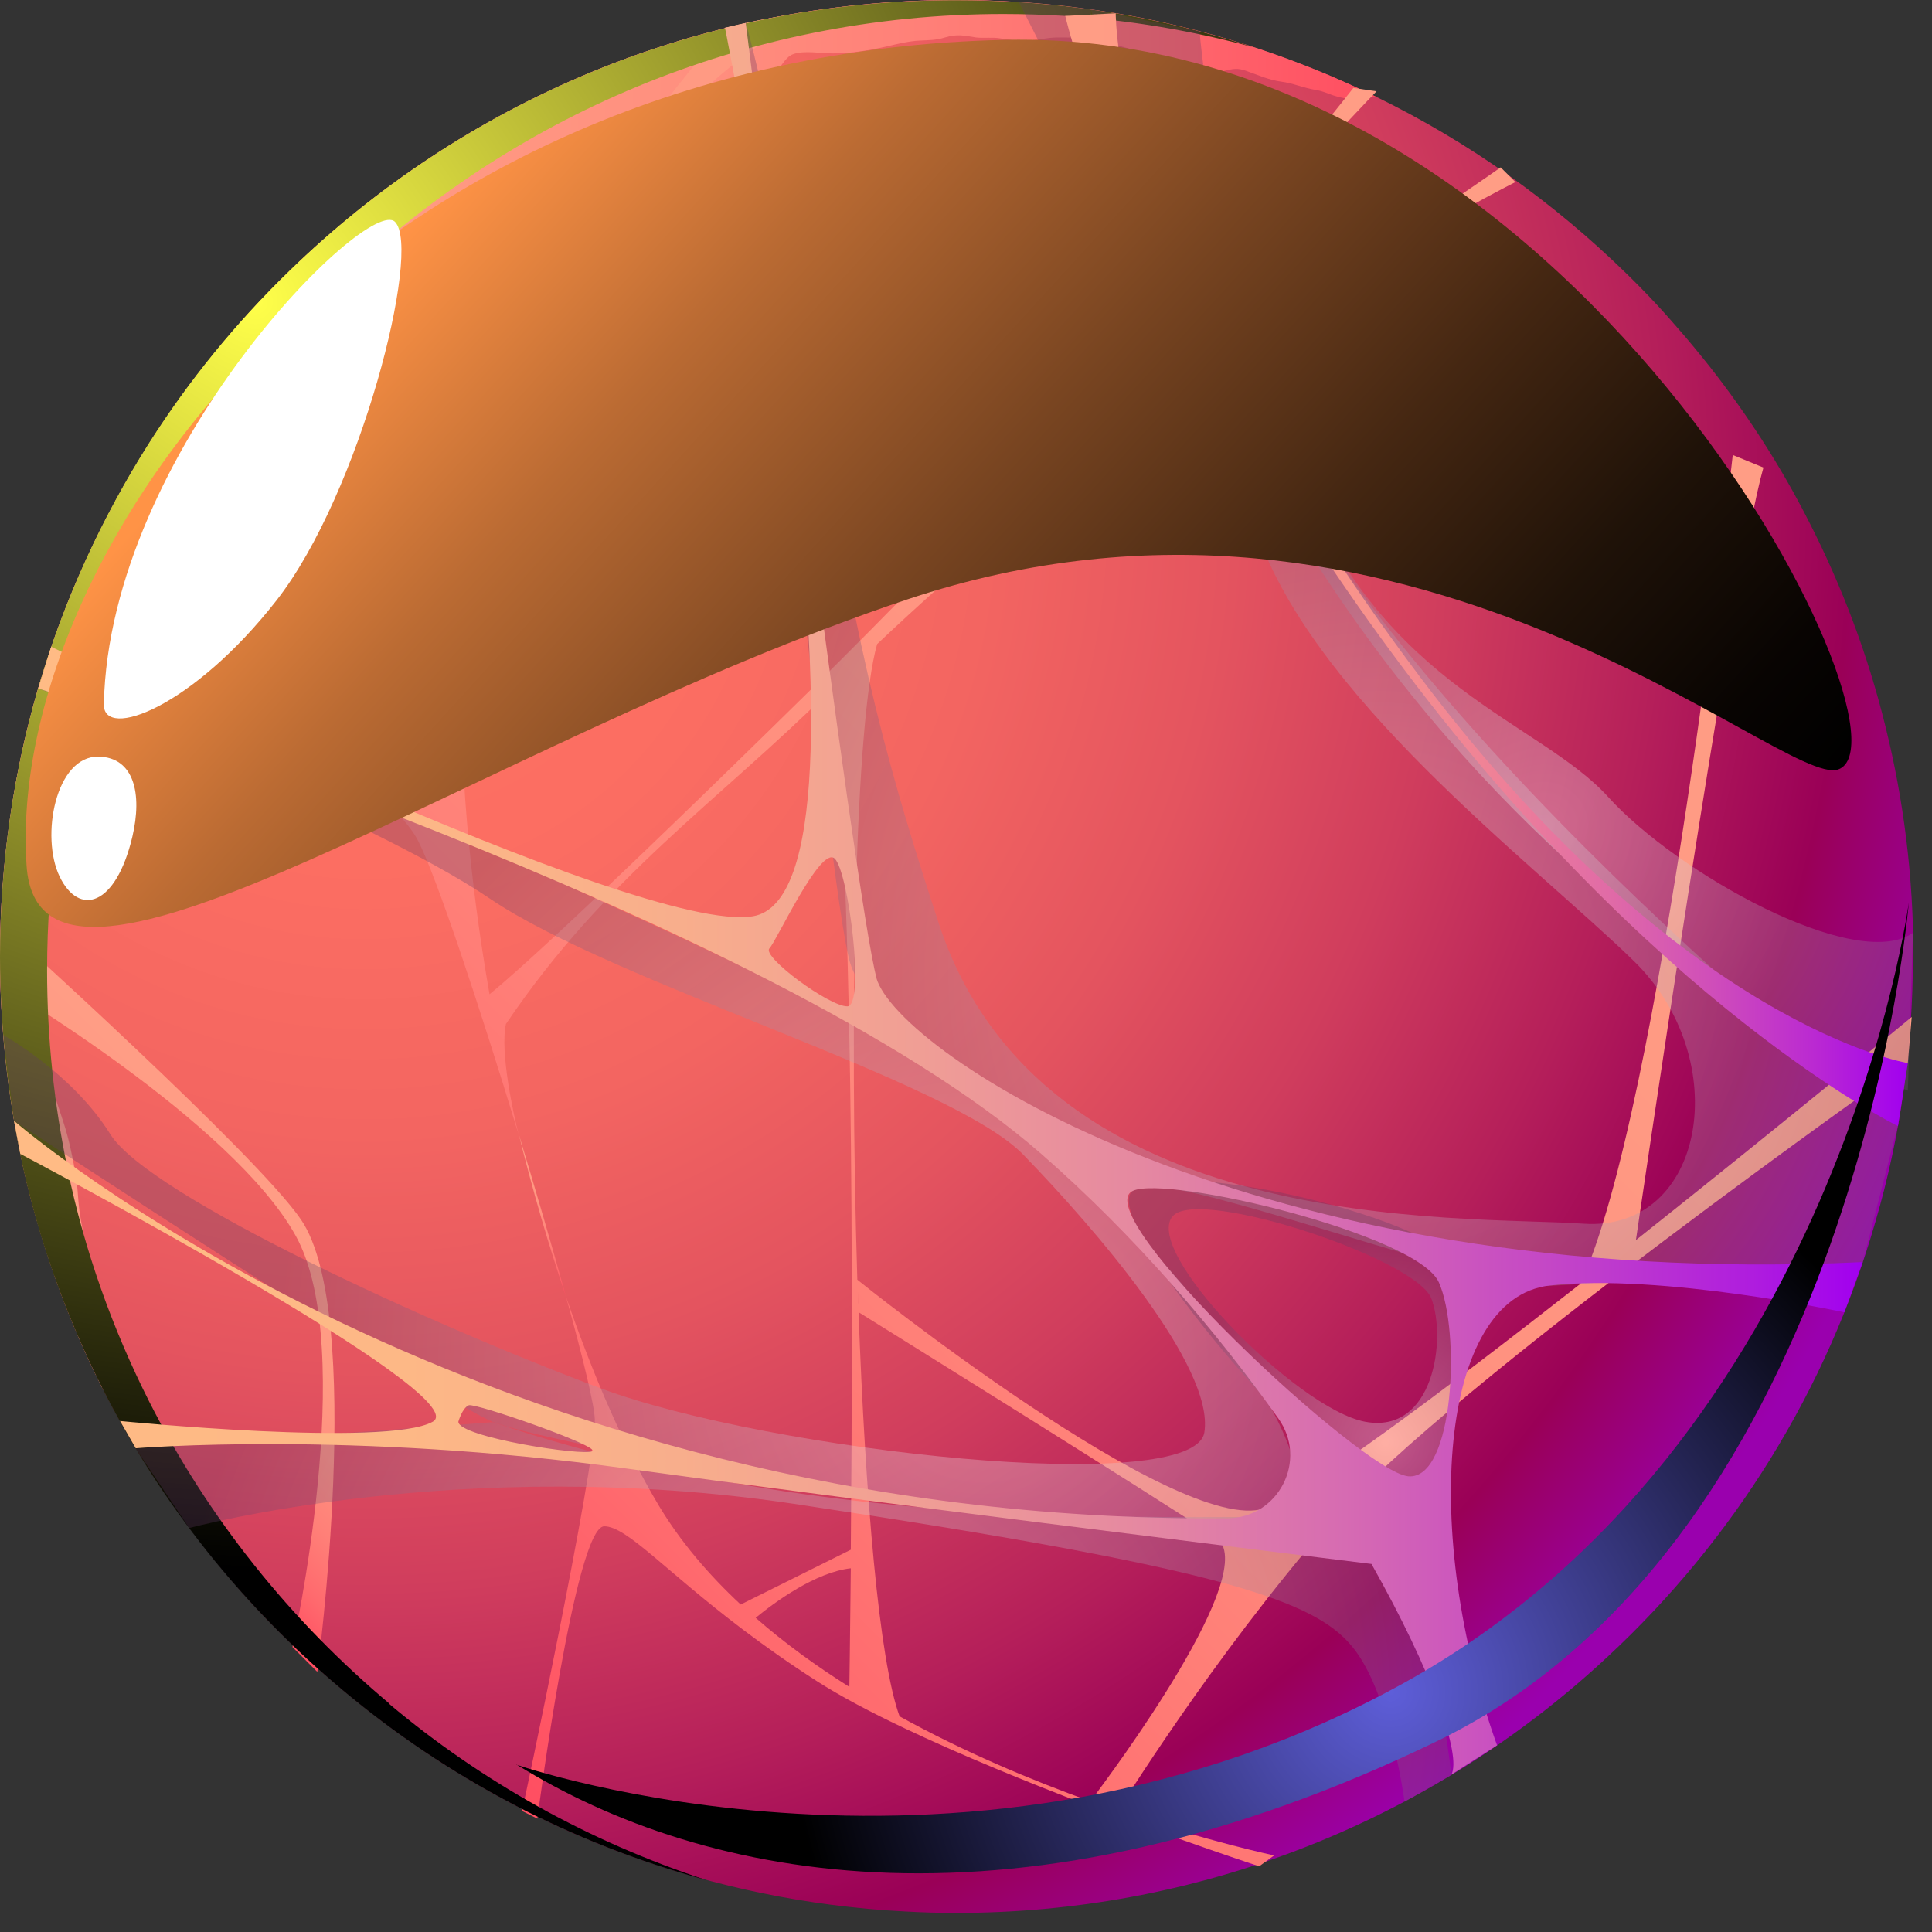 <?xml version="1.0" encoding="UTF-8"?> <svg xmlns="http://www.w3.org/2000/svg" width="80" height="80" viewBox="0 0 80 80" fill="none"><rect x="0" y="0" width="80" height="80" fill="#333333" stroke="none"/> <path fill-rule="evenodd" clip-rule="evenodd" d="M79.21 39.61C79.21 43.41 78.68 47.1 77.66 50.58C75.65 57.58 71.77 63.77 66.57 68.6C62.86 72.06 58.48 74.81 53.65 76.64C49.28 78.3 44.55 79.21 39.59 79.21C38.89 79.21 38.18 79.19 37.48 79.15C36.44 79.1 35.42 79 34.4 78.87C26.75 77.87 19.8 74.69 14.17 69.96C12.06 68.2 10.13 66.21 8.44 64.03C7.15 62.4 5.99 60.67 4.97 58.84C4.73 58.41 4.49 57.96 4.26 57.52C4.26 57.5 4.26 57.49 4.24 57.48C4 57 3.77 56.53 3.55 56.04C2.86 54.53 2.26 52.96 1.78 51.36C1.41 50.21 1.1 49.02 0.85 47.82V47.79C0.67 46.95 0.52 46.09 0.41 45.23C0.14 43.39 0 41.51 0 39.61C0 38.51 0.04 37.42 0.14 36.35C0.19 35.66 0.27 34.99 0.36 34.31C0.87 30.41 1.96 26.7 3.53 23.25C4.3 21.55 5.19 19.92 6.18 18.36C7.84 15.75 9.79 13.36 12 11.21C19.13 4.27 28.87 0 39.6 0C40.02 0 40.44 0 40.85 0.02C41.29 0.04 41.74 0.05 42.18 0.09C44.45 0.24 46.68 0.57 48.83 1.09C50.08 1.39 51.31 1.74 52.52 2.16C53.34 2.44 54.14 2.75 54.94 3.08C55.53 3.33 56.11 3.59 56.69 3.87C56.79 3.92 56.89 3.96 56.99 4.01C60.84 5.89 64.32 8.37 67.35 11.33C67.78 11.75 68.2 12.18 68.62 12.63C68.9 12.93 69.17 13.24 69.44 13.55C69.9 14.07 70.34 14.61 70.78 15.16C72.36 17.17 73.75 19.32 74.91 21.61C76.27 24.27 77.34 27.1 78.07 30.07C78.83 33.13 79.23 36.32 79.23 39.62L79.21 39.61Z" fill="url(#paint0_radial_908_1035)"></path> <path fill-rule="evenodd" clip-rule="evenodd" d="M56.97 4.01C56.84 4.02 56.71 4.04 56.58 4.07C56.13 4.15 55.78 4.11 55.34 3.99C55.02 3.9 54.8 3.77 54.46 3.72C53.98 3.64 53.53 3.44 53.05 3.38C52.54 3.31 52.1 3.11 51.62 2.94C51.24 2.8 51.04 2.85 50.68 2.94C50.32 3.04 50.06 2.89 49.74 2.75C49.38 2.59 49.01 2.56 48.63 2.49C47.63 2.28 46.63 1.96 45.63 1.71C45.01 1.55 44.44 1.55 43.81 1.55C43.32 1.55 42.87 1.69 42.37 1.69C42.04 1.69 41.76 1.63 41.43 1.59C41.09 1.53 40.75 1.59 40.41 1.55C39.91 1.47 39.64 1.4 39.13 1.55C38.75 1.67 38.46 1.66 38.08 1.68C37.66 1.7 37.19 1.81 36.77 1.91C36.03 2.08 35.22 2.22 34.45 2.21C33.98 2.21 33.3 2.08 32.85 2.24C32.56 2.34 32.42 2.65 32.22 2.86C31.84 3.26 31.36 3.62 31.04 4.06C30.72 4.51 30.35 4.97 30.38 5.53C30.41 6.02 30.63 6.59 30.85 7.03C31.07 7.5 31.15 7.94 30.66 8.25C30.05 8.66 29.34 9.03 28.64 9.23C28.17 9.37 27.75 9.45 27.36 9.11C27.22 8.99 27.13 8.75 26.95 8.65C26.76 8.55 26.57 8.65 26.37 8.71C25.88 8.85 25.39 9.02 24.89 9.1C24.58 9.15 24.31 9.31 24.01 9.37C23.65 9.44 23.38 9.17 23.01 9.26C22.48 9.38 21.95 9.6 21.4 9.63C21.01 9.65 20.51 9.48 20.18 9.28C19.99 9.17 19.94 9.06 19.72 9.12C19.54 9.16 19.27 9.38 19.18 9.52C19.05 9.71 19 9.95 18.87 10.14C18.73 10.35 18.6 10.56 18.48 10.79C18.25 11.23 17.99 11.64 17.7 12.03C17.49 12.3 17.35 12.68 17.12 12.93C17 13.07 16.75 13.16 16.6 13.27C16.19 13.56 15.75 13.82 15.36 14.13C14.59 14.73 13.86 15.4 13.08 15.98C12.48 16.43 11.64 16.69 10.96 16.97C10.53 17.14 10.09 17.27 9.67 17.44C9.53 17.49 9.28 17.56 9.16 17.66C9.01 17.79 8.93 18.03 8.79 18.21C8.42 18.66 8.03 19.12 7.75 19.64C7.58 19.94 7.48 20.25 7.37 20.58C7.22 21.03 6.98 21.44 6.83 21.89C6.52 22.82 6.46 23.8 6.12 24.73C5.92 25.27 5.63 25.77 5.38 26.26C4.95 27.1 4.89 28.09 4.77 29.02C4.7 29.56 4.73 30.19 4.83 30.72C4.93 31.29 4.91 31.88 4.9 32.47C4.9 33.09 4.5 33.69 4.11 34.16C3.75 34.59 3.21 34.76 2.81 35.14C2.47 35.47 2.07 35.85 1.92 36.31C1.86 36.52 1.92 36.75 1.88 36.97C1.79 37.46 1.67 37.92 1.6 38.41C1.52 39.02 1.51 39.6 1.51 40.22C1.51 40.53 1.49 40.85 1.51 41.15C1.52 41.45 1.63 41.72 1.65 42.02C1.66 42.23 1.62 42.43 1.65 42.64C1.69 42.87 1.78 43.11 1.84 43.34C1.98 43.89 2.08 44.43 2.18 44.98C2.28 45.49 2.48 45.99 2.63 46.48C2.85 47.15 2.99 47.85 3.12 48.55C3.22 49.07 3.22 49.61 3.29 50.14C3.35 50.57 3.45 51 3.47 51.42C3.49 52.07 3.33 52.71 3.33 53.36C3.33 54.46 3.76 55.56 4.02 56.62C4.1 56.92 4.17 57.22 4.25 57.51C1.53 52.11 0 46.04 0 39.61C0 31.79 2.27 24.5 6.18 18.36C7.84 15.75 9.79 13.36 12 11.22C19.13 4.27 28.87 0 39.6 0C40.47 0 41.32 0.03 42.17 0.08C47.45 0.42 52.45 1.79 56.97 4V4.01Z" fill="url(#paint1_linear_908_1035)"></path> <g style="mix-blend-mode:soft-light"> <path fill-rule="evenodd" clip-rule="evenodd" d="M23.44 53.7C22.89 51.71 22.2 49.34 21.48 46.96C22.06 49.31 22.72 51.58 23.44 53.7Z" fill="url(#paint2_linear_908_1035)"></path> <path fill-rule="evenodd" clip-rule="evenodd" d="M22.25 75.31C22.25 75.31 23.82 63.2 25.02 63.2C25.95 63.2 27.53 65.03 30.74 67.46C31.64 68.14 32.65 68.86 33.82 69.61C34.82 70.25 36.09 70.92 37.49 71.58C39.85 72.7 42.58 73.81 45.04 74.75C48.93 76.23 52.14 77.28 52.14 77.28L52.76 76.83C52.76 76.83 50.03 76.26 46.29 74.99C46.29 74.99 50.15 68.7 55.09 63.02C60.03 57.34 79 44 79 44L79.16 42.11C79.16 42.11 73.74 46.59 67.74 51.35C67.74 51.35 71.76 23.76 73.02 19.36L71.75 18.84C71.75 18.84 68.77 46.05 65.44 53.16C59.71 57.65 54.01 61.92 52.36 62.46C48.75 63.64 35.52 53.01 35.5 52.99C35.16 42.05 35.41 29.85 36.32 26.67C49.82 13.91 62.75 7.54 62.75 7.54L62.14 6.93C62.14 6.93 49.26 15.99 48.88 14.25C48.5 12.51 57 3.78 57 3.78L56.04 3.64C56.04 3.64 46.59 15.76 33.54 28.59C24.36 37.61 21.29 40.34 20.27 41.17C18.61 31.69 18.5 21.74 21.29 15.33C26.5 3.3 33.73 0.55 33.73 0.55C32.55 0.51 30.02 1.15 30.02 1.15C30.02 1.15 26.4 5.44 24.87 7.94C23.34 10.44 21.28 15.33 20.05 14.55C18.82 13.77 15.06 8.55 15.06 8.55L14.61 9.01C14.61 9.01 18.24 12.41 18.86 15.04C19.48 17.67 18.93 33.82 17.29 33.22C15.65 32.62 3.9 22.61 3.9 22.61L3.5 23.46C3.5 23.46 15.76 31.84 17.3 34.79C18.06 36.25 19.85 41.64 21.47 46.96C21.28 46.21 20.69 43.56 20.95 42.4C25.08 36.29 29.71 33.21 34.35 28.61C35.36 34.27 35.32 54.24 35.23 64.17L30.67 66.44C29.33 65.19 28.16 63.82 27.26 62.31C25.89 60.01 24.59 57.05 23.44 53.7C24.15 56.27 24.62 58.22 24.63 58.78C24.66 60.75 21.62 74.99 21.62 74.99L22.26 75.31H22.25ZM67.65 51.44C66.95 51.99 66.25 52.55 65.55 53.1L67.65 51.44ZM35.53 53.46L35.56 54.25C35.56 53.99 35.54 53.72 35.53 53.46ZM35.56 54.34C35.56 54.34 48.25 62.23 50.35 63.66C52.3 64.99 46.08 73.36 45.15 74.59C42.7 73.71 39.93 72.55 37.25 71.07C36.4 68.76 35.83 61.97 35.55 54.33L35.56 54.34ZM35.23 64.28V64.2C35.23 64.2 35.23 64.25 35.23 64.28ZM35.23 64.94C35.2 67.93 35.17 69.84 35.17 69.85C33.8 68.99 32.49 68.04 31.29 66.99C32.12 66.31 33.77 65.11 35.22 64.94H35.23Z" fill="url(#paint3_linear_908_1035)"></path> <path fill-rule="evenodd" clip-rule="evenodd" d="M12.47 50.51C10.65 47.82 0.06 38.28 0.06 38.28V40.8C0.06 40.8 9.65 46.47 12.25 51.18C14.85 55.89 12.11 68.2 12.11 68.2L13.14 69.23C13.14 69.23 15.12 54.43 12.47 50.51Z" fill="url(#paint4_linear_908_1035)"></path> </g> <path style="mix-blend-mode:screen" fill-rule="evenodd" clip-rule="evenodd" d="M16.12 70.54C12.03 67.11 8.63 62.87 6.19 58.06C4.66 55.04 3.5 51.79 2.79 48.39C2.79 48.39 2.79 48.37 2.79 48.36C2.24 45.72 1.95 42.99 1.95 40.18C1.95 32.36 4.22 25.07 8.13 18.93C9.79 16.32 11.74 13.93 13.95 11.79C21.07 4.85 30.81 0.58 41.54 0.58C42.41 0.58 43.26 0.61 44.11 0.66C46.8 0.83 49.41 1.28 51.92 1.96C48.82 0.95 45.56 0.3 42.17 0.09C41.32 0.04 40.47 0.01 39.6 0.01C28.87 2.72918e-05 19.13 4.27 11.99 11.21C9.78 13.35 7.83 15.74 6.17 18.35C2.27 24.5 0 31.79 0 39.61C0 42.41 0.3 45.15 0.84 47.79C0.84 47.8 0.84 47.82 0.84 47.82C1.55 51.22 2.71 54.46 4.24 57.49C6.68 62.3 10.07 66.54 14.17 69.97C18.51 73.61 23.63 76.33 29.25 77.85C24.39 76.26 19.94 73.77 16.11 70.55L16.12 70.54Z" fill="url(#paint5_radial_908_1035)"></path> <path style="mix-blend-mode:screen" opacity="0.3" fill-rule="evenodd" clip-rule="evenodd" d="M30.88 0.95C30.88 0.95 34.23 36.88 35.22 39.93C36.21 42.98 45.15 48.59 48.81 49.27C52.47 49.96 61.75 53.33 64.17 53.24C66.59 53.14 77.13 52.27 77.13 52.27L78.58 46.63C78.58 46.63 58.92 31.44 51.96 17.54C45.01 3.64 45.17 0.38 45.17 0.38L42.18 0.08C42.18 0.08 49.73 14.61 51.93 21.68C54.13 28.75 63.49 35.73 67.66 39.8C71.83 43.86 70.63 51.02 65.56 50.67C60.49 50.32 43.16 51.31 38.87 38.23C37.01 32.54 35.36 27 34.09 17.53C32.82 8.06 30.89 0.95 30.89 0.95H30.88Z" fill="url(#paint6_radial_908_1035)"></path> <path style="mix-blend-mode:screen" opacity="0.3" fill-rule="evenodd" clip-rule="evenodd" d="M1.58 28.51C1.58 28.51 15.13 33.71 20.3 37.22C25.47 40.72 39.41 44.76 42.37 47.81C45.33 50.86 50.3 56.6 49.87 59.31C49.44 62.02 31.88 60.1 24.88 57.49C17.88 54.88 6.16 49.51 4.57 46.97C2.99 44.43 0.14 42.86 0.14 42.86L0.59 46.42C0.59 46.42 18.09 57.92 20.41 58.88C22.73 59.84 46.67 64.28 53.38 63.06C53.38 63.06 56.52 60.37 44.91 48.87C40.24 44.25 31.87 40.5 24.13 36.96C12.6 31.69 1.86 27.63 1.86 27.63L1.58 28.51Z" fill="url(#paint7_radial_908_1035)"></path> <path style="mix-blend-mode:screen" opacity="0.3" fill-rule="evenodd" clip-rule="evenodd" d="M49.67 1.3C49.67 1.3 50.58 11.56 53.95 20.01C57.32 28.46 63.78 29.89 66.6 33.01C69.42 36.13 76.82 40.28 79.21 38.63L79 45.16C79 45.16 52.53 34.6 45.17 0.38L49.67 1.3Z" fill="url(#paint8_radial_908_1035)"></path> <path style="mix-blend-mode:screen" opacity="0.3" fill-rule="evenodd" clip-rule="evenodd" d="M7.85 63.27C7.85 63.27 19.1 60.21 32.87 62.27C50.7 64.94 54.41 66.27 55.99 68.18C57.57 70.08 58.16 74.61 58.16 74.61L60.1 73.5C60.1 73.5 59.11 64.71 56.97 63.28C54.83 61.85 38.04 64.79 20.4 58.89L5.62 59.98L7.84 63.28L7.85 63.27Z" fill="url(#paint9_radial_908_1035)"></path> <path style="mix-blend-mode:screen" opacity="0.3" fill-rule="evenodd" clip-rule="evenodd" d="M60.55 52.57C59.79 50.54 48.73 47.84 46.9 49.31C45.39 50.53 55.25 61.96 57.67 62.26C60.09 62.56 61.3 54.6 60.54 52.57H60.55ZM56.52 58.87C53.67 58.33 47.16 51.68 48.6 50.32C49.79 49.2 58.63 52.12 59.27 53.77C59.9 55.42 59.38 59.41 56.52 58.87Z" fill="url(#paint10_radial_908_1035)"></path> <path fill-rule="evenodd" clip-rule="evenodd" d="M36.3 40.51C35.43 37.48 30.88 0.95 30.88 0.95L30.02 1.15C30.02 1.15 37.2 36.93 31.18 37.94C26.45 38.74 2.12 26.78 2.12 26.78L1.58 28.51C1.58 28.51 31.86 37.92 43.14 47.8C46.99 51.17 50.29 55.03 52.93 58.73C54.17 60.46 52.95 62.85 50.82 62.87C19.76 63.11 0.58 46.41 0.58 46.41L0.84 47.78C0.84 47.78 19.82 57.8 17.92 58.87C16.02 59.94 4.97 58.84 4.97 58.84L5.62 59.97C5.62 59.97 14.51 59.23 25.95 60.81C35.61 62.14 51.92 64.16 56.79 64.76C59.32 69.24 60.52 72.7 60.1 73.48L61.99 72.27C58.86 63.54 59.57 53.75 64.17 53.23C68.76 52.71 76.37 54.34 76.37 54.34L77.13 52.26C51.76 53.46 37.16 43.54 36.29 40.5L36.3 40.51ZM35.09 41.67C34.35 41.69 31.53 39.61 31.86 39.27C32.15 38.98 33.97 35.01 34.56 35.55C35.14 36.08 35.83 41.65 35.09 41.67ZM18.98 58.87C18.98 58.87 19.14 58.3 19.41 58.19C19.67 58.08 24.84 59.88 24.53 60.09C24.21 60.31 18.98 59.51 18.98 58.87ZM58.32 61.13C56.41 60.98 44.92 50.22 46.91 49.31C48.35 48.65 58.69 51.11 59.58 53.1C60.48 55.1 60.22 61.28 58.32 61.13Z" fill="url(#paint11_linear_908_1035)"></path> <path fill-rule="evenodd" clip-rule="evenodd" d="M44.11 0.66C44.11 0.66 46.84 12.43 57.65 27.06C68.46 41.69 78.59 46.63 78.59 46.63L79 44.02C79 44.02 69.72 42.52 58.83 28.07C46.1 11.17 46.2 0.55 46.2 0.55L44.11 0.66Z" fill="url(#paint12_linear_908_1035)"></path> <path style="mix-blend-mode:screen" fill-rule="evenodd" clip-rule="evenodd" d="M1.1 35.84C1.63 43.9 19.9 30.74 37.54 24.83C58.24 17.9 73.82 32.69 76.12 31.86C79.71 30.57 65.16 1.13 41.61 1.65C15.06 2.23 0.23 22.82 1.1 35.84Z" fill="url(#paint13_linear_908_1035)"></path> <path fill-rule="evenodd" clip-rule="evenodd" d="M4.3 29.16C4.27 30.67 7.98 29.3 11.45 24.86C14.92 20.42 17.47 10.34 16.36 9.19C15.26 8.04 4.52 18.69 4.3 29.16Z" fill="white"></path> <path fill-rule="evenodd" clip-rule="evenodd" d="M4.08 31.33C2.3 31.3 1.67 34.64 2.47 36.3C3.27 37.95 4.79 37.55 5.48 34.65C5.9 32.86 5.55 31.36 4.08 31.33Z" fill="white"></path> <path style="mix-blend-mode:screen" fill-rule="evenodd" clip-rule="evenodd" d="M21.38 73.07C21.38 73.07 40.18 79.62 58.13 69.69C76.08 59.76 79.04 37.37 79.04 37.37C79.04 37.37 76.84 63.7 59.5 72.1C42.17 80.5 29.19 77.92 21.38 73.06V73.07Z" fill="url(#paint14_radial_908_1035)"></path> <defs> <radialGradient id="paint0_radial_908_1035" cx="0" cy="0" r="1" gradientUnits="userSpaceOnUse" gradientTransform="translate(15.08 21.08) scale(70 70)"> <stop stop-color="#FF7263"></stop> <stop offset="0.21" stop-color="#FC6E62"></stop> <stop offset="0.37" stop-color="#F36561"></stop> <stop offset="0.51" stop-color="#E4545F"></stop> <stop offset="0.64" stop-color="#D03D5D"></stop> <stop offset="0.77" stop-color="#B51F5A"></stop> <stop offset="0.88" stop-color="#9A0057"></stop> <stop offset="0.99" stop-color="#9A00AE"></stop> </radialGradient> <linearGradient id="paint1_linear_908_1035" x1="0" y1="28.74" x2="56.97" y2="28.74" gradientUnits="userSpaceOnUse"> <stop offset="0.01" stop-color="#FF9D85"></stop> <stop offset="0.29" stop-color="#FF9A83"></stop> <stop offset="0.49" stop-color="#FF907F"></stop> <stop offset="0.67" stop-color="#FF8078"></stop> <stop offset="0.84" stop-color="#FF6A6E"></stop> <stop offset="1" stop-color="#FF4D61"></stop> </linearGradient> <linearGradient id="paint2_linear_908_1035" x1="23.633" y1="49.151" x2="21.25" y2="51.533" gradientUnits="userSpaceOnUse"> <stop offset="0.01" stop-color="#FF9D85"></stop> <stop offset="0.29" stop-color="#FF9A83"></stop> <stop offset="0.49" stop-color="#FF907F"></stop> <stop offset="0.67" stop-color="#FF8078"></stop> <stop offset="0.84" stop-color="#FF6A6E"></stop> <stop offset="1" stop-color="#FF4D61"></stop> </linearGradient> <linearGradient id="paint3_linear_908_1035" x1="65.896" y1="10.719" x2="11.612" y2="65.004" gradientUnits="userSpaceOnUse"> <stop offset="0.01" stop-color="#FF9D85"></stop> <stop offset="0.29" stop-color="#FF9A83"></stop> <stop offset="0.49" stop-color="#FF907F"></stop> <stop offset="0.67" stop-color="#FF8078"></stop> <stop offset="0.84" stop-color="#FF6A6E"></stop> <stop offset="1" stop-color="#FF4D61"></stop> </linearGradient> <linearGradient id="paint4_linear_908_1035" x1="11.322" y1="49.03" x2="2.123" y2="58.23" gradientUnits="userSpaceOnUse"> <stop offset="0.01" stop-color="#FF9D85"></stop> <stop offset="0.29" stop-color="#FF9A83"></stop> <stop offset="0.49" stop-color="#FF907F"></stop> <stop offset="0.67" stop-color="#FF8078"></stop> <stop offset="0.84" stop-color="#FF6A6E"></stop> <stop offset="1" stop-color="#FF4D61"></stop> </linearGradient> <radialGradient id="paint5_radial_908_1035" cx="0" cy="0" r="1" gradientUnits="userSpaceOnUse" gradientTransform="translate(10.66 12.65) scale(52.13 52.13)"> <stop stop-color="#FFFF4A"></stop> <stop offset="1"></stop> </radialGradient> <radialGradient id="paint6_radial_908_1035" cx="0" cy="0" r="1" gradientUnits="userSpaceOnUse" gradientTransform="translate(57.16 40.18) scale(28.66 28.66)"> <stop stop-color="white"></stop> <stop offset="1" stop-color="#623964"></stop> </radialGradient> <radialGradient id="paint7_radial_908_1035" cx="0" cy="0" r="1" gradientUnits="userSpaceOnUse" gradientTransform="translate(40.77 56.52) scale(29.27 29.27)"> <stop stop-color="white"></stop> <stop offset="1" stop-color="#623964"></stop> </radialGradient> <radialGradient id="paint8_radial_908_1035" cx="0" cy="0" r="1" gradientUnits="userSpaceOnUse" gradientTransform="translate(63.92 34.15) scale(21.51)"> <stop stop-color="white"></stop> <stop offset="1" stop-color="#623964"></stop> </radialGradient> <radialGradient id="paint9_radial_908_1035" cx="0" cy="0" r="1" gradientUnits="userSpaceOnUse" gradientTransform="translate(35.64 70.74) scale(28.29 28.29)"> <stop stop-color="white"></stop> <stop offset="1" stop-color="#623964"></stop> </radialGradient> <radialGradient id="paint10_radial_908_1035" cx="0" cy="0" r="1" gradientUnits="userSpaceOnUse" gradientTransform="translate(57.38 59.74) scale(8.47)"> <stop stop-color="white"></stop> <stop offset="1" stop-color="#623964"></stop> </radialGradient> <linearGradient id="paint11_linear_908_1035" x1="0.58" y1="37.22" x2="77.14" y2="37.22" gradientUnits="userSpaceOnUse"> <stop offset="0.01" stop-color="#FFBB85"></stop> <stop offset="0.21" stop-color="#FDB886"></stop> <stop offset="0.36" stop-color="#F8AE8C"></stop> <stop offset="0.49" stop-color="#F09E95"></stop> <stop offset="0.61" stop-color="#E588A1"></stop> <stop offset="0.72" stop-color="#D66BB2"></stop> <stop offset="0.83" stop-color="#C447C6"></stop> <stop offset="0.94" stop-color="#AF1DDE"></stop> <stop offset="1" stop-color="#A100EF"></stop> </linearGradient> <linearGradient id="paint12_linear_908_1035" x1="44.11" y1="23.59" x2="79" y2="23.59" gradientUnits="userSpaceOnUse"> <stop offset="0.01" stop-color="#FF9D85"></stop> <stop offset="0.23" stop-color="#FD9A86"></stop> <stop offset="0.38" stop-color="#F7908D"></stop> <stop offset="0.52" stop-color="#EE8098"></stop> <stop offset="0.65" stop-color="#E06AA7"></stop> <stop offset="0.77" stop-color="#CF4DBA"></stop> <stop offset="0.89" stop-color="#BA29D2"></stop> <stop offset="1" stop-color="#A100EF"></stop> </linearGradient> <linearGradient id="paint13_linear_908_1035" x1="16.5" y1="8.076" x2="60.88" y2="48.553" gradientUnits="userSpaceOnUse"> <stop offset="0.02" stop-color="#FF9346"></stop> <stop offset="0.21" stop-color="#BB6B33"></stop> <stop offset="0.43" stop-color="#794521"></stop> <stop offset="0.62" stop-color="#452712"></stop> <stop offset="0.78" stop-color="#1F1208"></stop> <stop offset="0.92" stop-color="#080402"></stop> <stop offset="1"></stop> </linearGradient> <radialGradient id="paint14_radial_908_1035" cx="0" cy="0" r="1" gradientUnits="userSpaceOnUse" gradientTransform="translate(57.6 70.06) scale(24.98 24.98)"> <stop stop-color="#5E5ED9"></stop> <stop offset="1"></stop> </radialGradient> </defs> </svg> 